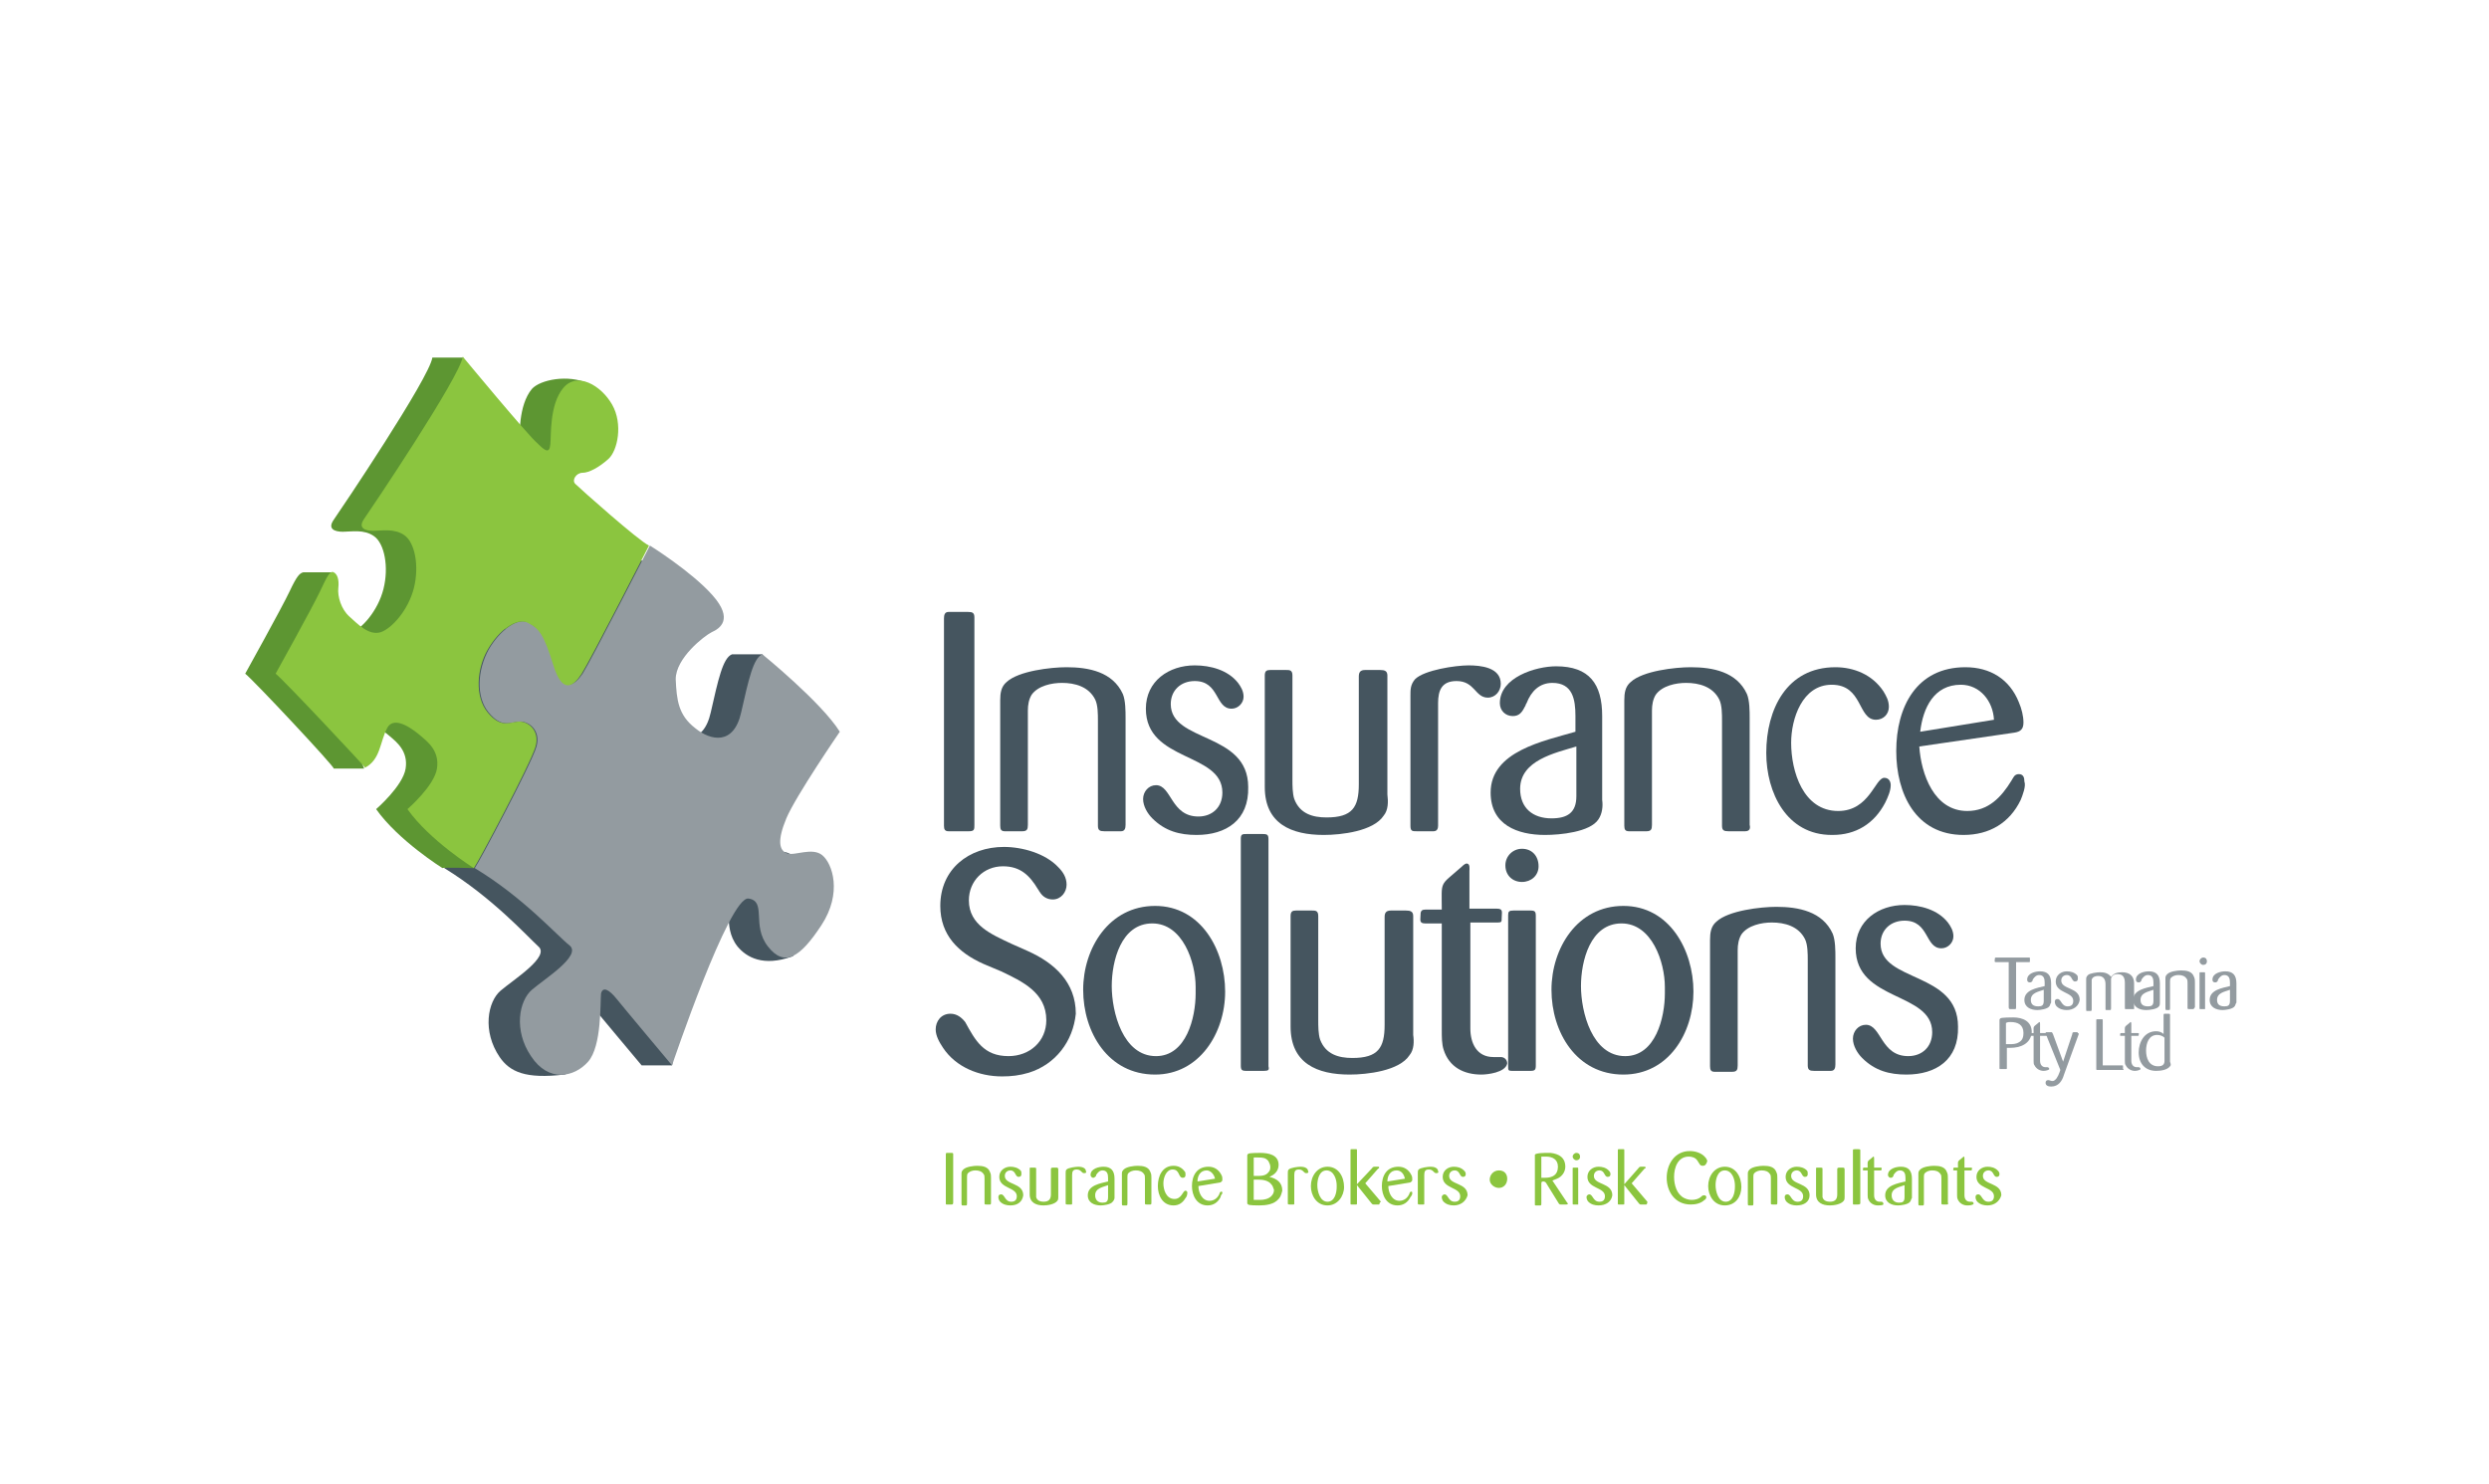<?xml version="1.0" encoding="utf-8"?>
<!-- Generator: Adobe Illustrator 21.0.0, SVG Export Plug-In . SVG Version: 6.00 Build 0)  -->
<svg version="1.1" id="Layer_1" xmlns="http://www.w3.org/2000/svg" xmlns:xlink="http://www.w3.org/1999/xlink" x="0px" y="0px"
	 viewBox="0 0 270 161" style="enable-background:new 0 0 270 161;" xml:space="preserve">
<style type="text/css">
	.st0{fill:#FFFFFF;}
	.st1{fill:#45555F;}
	.st2{fill:#5D9632;}
	.st3{fill:#939BA0;}
	.st4{fill:#8BC53F;}
</style>
<g>
	<g>
		<rect y="-2" class="st0" width="270" height="165"/>
	</g>
	<g>
		<path class="st1" d="M48.2,94.2c0.4-0.5,6.2-11.4,6.7-13.2c0.5-1.8-0.9-2.8-1.9-2.7c-1,0.1-1.9,0.7-3.3-1c-1.4-1.7-1.2-4.6,0-6.8
			c1.2-2.1,3.2-3.6,4.4-2.9c1.2,0.7,1.7,1.3,2.7,4.5c1,3.2,2.2,2.3,3.1,1c0.9-1.4,7.3-13.9,7.3-13.9s4.5,2.8,6.8,5.4
			c2.3,2.6,0.8,3.6-0.1,4c-0.8,0.4-3.9,2.8-3.9,5.1c0.1,2.3,0.3,3.9,2.1,5.3c1.7,1.4,4.2,1.9,5-1.7c0.8-3.5,1.3-5.9,2.3-6.3l3.3,0
			c0,0,3.8,6.3,5.1,8.4c0,0-4.8,7-5.8,9.4c-1,2.4-0.8,3.5,0.1,3.8c0.8,0.3,2.7-0.7,3.8,0.2c1.1,0.9,2.2,4.1-0.1,7.6
			c-1.1,1.7,1,3.1,0.1,3.4c-3.1,1.1-4.9,0.1-5.9-1.1c-1.8-2.3-0.1-4.9-2.1-5.2c-1.6-0.2-5,18.1-5,18.1l-3.3,0c0,0-5.2-6.2-6-7.2
			c-0.8-1-1.5-1.4-1.7-0.6c-0.1,0.9,0.1,5.7-1.5,7.4c-0.7,0.7,1.7,1.3,0.8,1.4c-4.2,0.5-5.9-0.3-7-1.9c-1.9-2.8-1.3-6,0.1-7.2
			c1.4-1.2,5.4-3.7,4.1-4.8C57.1,101.5,53.4,97.4,48.2,94.2"/>
		<path class="st2" d="M26.6,73.1c0,0,4-7.2,4.8-8.9c0.8-1.7,1.1-2,1.5-2.1c0.5,0,3.2,0,3.2,0s-2.4,4-1.5,4.9
			c0.9,0.8,2.1,2.1,3.4,1.7c1.2-0.4,3-2.4,3.6-4.8c0.6-2.4,0.1-4.9-1-5.7c-1.1-0.8-2.5-0.5-3.4-0.5c-0.9,0-1.7-0.3-1-1.3
			c0.7-1,10.4-15.4,10.7-17.6l3.3,0c0,0,4.2,8.9,4.7,9.4c0.8,0.8,1.3,1.2,1.4,0.1c0.1-1-0.1-4.3,1.4-6.1c0.9-1,3.9-1.6,6.1-0.6
			c0.9,0.4-1.3,1.4-0.8,2.3c1.2,2.1,0.6,5-0.4,5.9c-1,0.9-2.1,1.5-2.8,1.5c-0.7,0-1.2,0.8-0.8,1.2c0.5,0.5,6.9,6.2,8,6.7
			c0,0-6.4,12.5-7.3,13.9c-0.9,1.4-2.1,2.3-3.1-1c-1-3.2-1.5-3.9-2.7-4.5c-1.2-0.7-3.2,0.8-4.4,2.9c-1.2,2.1-1.4,5.1,0,6.8
			c1.4,1.7,2.3,1.1,3.3,1c1-0.1,2.4,0.9,1.9,2.7c-0.4,1.5-3.3,13.2-3.3,13.2s-3.4-0.1-3.4,0c0,0-4.8-3-7.2-6.4c0,0,2.9-2.5,3.2-4.4
			c0.3-1.9-1-2.9-1.7-3.5c-0.7-0.6-2.9-2.4-3.7-0.9c-0.5,1,0.9,4.4,0.9,4.4l-3.3,0C36.4,83.3,27.5,73.8,26.6,73.1"/>
		<path class="st3" d="M51.5,94.2c0.4-0.5,6.2-11.4,6.7-13.2c0.5-1.8-0.9-2.8-1.9-2.7c-1,0.1-1.9,0.7-3.3-1c-1.4-1.7-1.2-4.6,0-6.8
			c1.2-2.1,3.2-3.6,4.4-2.9c1.2,0.7,1.7,1.3,2.7,4.5c1,3.2,2.2,2.3,3.1,1c0.9-1.4,7.3-13.9,7.3-13.9s4.5,2.8,6.8,5.4
			c2.3,2.6,0.8,3.6-0.1,4c-0.8,0.4-3.9,2.8-3.9,5.1c0.1,2.3,0.3,3.9,2.1,5.3c1.7,1.4,4.2,1.9,5-1.7c0.8-3.5,1.3-5.9,2.3-6.3
			c0,0,6.4,5.2,8.4,8.4c0,0-4.8,7-5.8,9.4c-1,2.4-0.8,3.5,0.1,3.8c0.8,0.3,2.7-0.7,3.8,0.2c1.1,0.9,2.2,4.1-0.1,7.6
			c-2.3,3.5-4,4.6-5.8,2.3c-1.8-2.3-0.1-4.9-2.1-5.2c-2.1-0.3-8.3,18.1-8.3,18.1s-5.2-6.2-6-7.2c-0.8-1-1.5-1.4-1.7-0.6
			c-0.1,0.9,0.1,5.7-1.4,7.4c-1.5,1.7-4.3,2.3-6.2-0.6c-1.9-2.8-1.3-6,0.1-7.2c1.4-1.2,5.4-3.7,4.1-4.8
			C60.4,101.5,56.8,97.4,51.5,94.2"/>
		<path class="st4" d="M29.9,73.1c0,0,4-7.2,4.8-8.9c0.8-1.7,1.1-2.3,1.5-2.1c0.4,0.2,0.6,0.8,0.5,1.7c-0.1,0.9,0.3,2.3,1.2,3.1
			c0.9,0.8,2.1,2.1,3.4,1.7c1.2-0.4,3-2.4,3.6-4.8c0.6-2.4,0.1-4.9-1-5.7c-1.1-0.8-2.5-0.5-3.4-0.5c-0.9,0-1.7-0.3-1-1.3
			c0.7-1,10.4-15.4,10.7-17.6c0,0,7.2,8.7,8.1,9.4c0.8,0.8,1.3,1.2,1.4,0.1c0.1-1-0.1-4.3,1.4-6.1c1.5-1.8,4.1-0.3,5.3,1.8
			c1.2,2.1,0.6,5-0.4,5.9c-1,0.9-2.1,1.5-2.8,1.5c-0.7,0-1.2,0.8-0.8,1.2c0.5,0.5,6.9,6.2,8,6.7c0,0-6.4,12.5-7.3,13.9
			c-0.9,1.4-2.1,2.3-3.1-1c-1-3.2-1.5-3.9-2.7-4.5c-1.2-0.7-3.2,0.8-4.4,2.9c-1.2,2.1-1.4,5.1,0,6.8c1.4,1.7,2.3,1.1,3.3,1
			c1-0.1,2.4,0.9,1.9,2.7c-0.5,1.8-6.3,12.7-6.7,13.2c0,0-4.8-3-7.2-6.4c0,0,2.9-2.5,3.2-4.4c0.3-1.9-1-2.9-1.7-3.5
			c-0.7-0.6-2.9-2.4-3.7-0.9c-0.8,1.5-0.7,3.4-2.4,4.3C39.7,83.3,30.8,73.8,29.9,73.1"/>
		<path class="st1" d="M105.1,90.2h-2.2c-0.4,0-0.5-0.2-0.5-0.6V67.1c0-0.4,0.1-0.7,0.5-0.7h2.1c0.5,0,0.7,0.1,0.7,0.6v22.5
			C105.7,90,105.7,90.2,105.1,90.2"/>
		<path class="st1" d="M121.6,90.2h-1.8c-0.5,0-0.7-0.1-0.7-0.6V78.2c0-0.7,0-1.7-0.3-2.3c-0.7-1.4-2.2-1.8-3.6-1.8
			c-1.1,0-2.6,0.3-3.3,1.3c-0.3,0.5-0.4,1.1-0.4,1.7v12.4c0,0.5-0.1,0.7-0.6,0.7h-1.9c-0.4,0-0.5-0.2-0.5-0.6V76
			c0-0.8,0.1-1.5,0.7-2c1.3-1.2,4.8-1.6,6.5-1.6c2.4,0,5,0.5,6.1,2.9c0.3,0.7,0.3,1.9,0.3,2.6v11.6C122.1,89.9,122,90.2,121.6,90.2"
			/>
		<path class="st1" d="M129.8,90.6c-1.8,0-3.4-0.4-4.8-1.8c-0.5-0.5-1-1.3-1-2.1c0-0.8,0.6-1.5,1.4-1.5c1.7,0,1.6,3.4,4.6,3.4
			c1.5,0,2.6-1,2.6-2.6c0-4.4-8.3-3.3-8.3-9.1c0-3,2.5-4.7,5.3-4.7c1.7,0,3.6,0.5,4.7,1.9c0.3,0.4,0.6,0.9,0.6,1.5
			c0,0.7-0.6,1.3-1.3,1.3c-1.8,0-1.3-3-4-3c-1.5,0-2.6,1-2.6,2.5c0,4.2,8.4,3,8.4,9C135.5,89,133,90.6,129.8,90.6"/>
		<path class="st1" d="M150.1,88.5c-1.1,1.7-4.6,2.1-6.5,2.1c-3.5,0-6.4-1.2-6.4-5.2V73.3c0-0.5,0.2-0.6,0.6-0.6h1.7
			c0.4,0,0.7,0,0.7,0.6v11.3c0,0.6,0,1.5,0.2,2.1c0.6,1.6,2,2,3.5,2c2.8,0,3.5-1.1,3.5-3.6V73.4c0-0.5,0.2-0.7,0.7-0.7h1.6
			c0.5,0,0.8,0.1,0.8,0.6v12.9C150.6,87,150.6,87.9,150.1,88.5"/>
		<path class="st1" d="M161.4,75.7c-1.4,0-1.4-1.8-3.4-1.8c-1.6,0-2,1-2,2.4v13.3c0,0.3-0.1,0.6-0.5,0.6h-1.8c-0.5,0-0.7,0-0.7-0.6
			V75.5c0-0.7,0-1.2,0.5-1.8c1-1,4.4-1.5,5.8-1.5c1.3,0,3.5,0.2,3.5,2C162.8,75,162.2,75.7,161.4,75.7"/>
		<path class="st1" d="M173.4,88.9c-0.9,1.4-4.2,1.7-5.8,1.7c-3,0-5.9-1.1-5.9-4.6c0-4.5,5.8-5.6,9.2-6.6v-1.7
			c0-1.8-0.3-3.6-2.5-3.6c-1.4,0-2.3,0.9-2.8,2.2c-0.1,0.1-0.1,0.3-0.2,0.4c-0.3,0.6-0.6,1-1.3,1c-0.8,0-1.4-0.6-1.4-1.4
			c0-2.8,3.9-4,6.1-4c3.6,0,5,1.9,5,5.4v9.1C173.9,87.5,173.8,88.3,173.4,88.9 M171,81c-2.3,0.7-6.1,1.5-6.1,4.6
			c0,2.1,1.4,3.2,3.4,3.2c1.7,0,2.7-0.6,2.7-2.4V81z"/>
		<path class="st1" d="M189.3,90.2h-1.8c-0.5,0-0.7-0.1-0.7-0.6V78.2c0-0.7,0-1.7-0.3-2.3c-0.7-1.4-2.2-1.8-3.6-1.8
			c-1.1,0-2.6,0.3-3.3,1.3c-0.3,0.5-0.4,1.1-0.4,1.7v12.4c0,0.5-0.1,0.7-0.6,0.7h-1.9c-0.4,0-0.5-0.2-0.5-0.6V76
			c0-0.8,0.1-1.5,0.7-2c1.3-1.2,4.8-1.6,6.5-1.6c2.4,0,5,0.5,6.1,2.9c0.3,0.7,0.3,1.9,0.3,2.6v11.6
			C189.9,89.9,189.8,90.2,189.3,90.2"/>
		<path class="st1" d="M204.5,87.1c-1.2,2.3-3.2,3.5-5.7,3.5h-0.1c-4.9,0-7.1-4.6-7.1-8.9c0-4.7,2.2-9.3,7.5-9.3c2,0,4,0.8,5.2,2.6
			c0.3,0.5,0.6,1,0.6,1.7c0,0.8-0.6,1.4-1.4,1.4c-2,0-1.4-3.8-4.8-3.8c-3.2,0-4.4,3.7-4.4,6.3c0,3.1,1.3,7.4,5.1,7.4
			c3.4,0,4-3.6,5-3.6c0.5,0,0.7,0.4,0.7,0.8C205.1,85.8,204.8,86.5,204.5,87.1"/>
		<path class="st1" d="M219.2,86.8c-1.2,2.5-3.4,3.8-6.2,3.8c-5.2,0-7.3-4.5-7.3-9.1c0-4.8,2.2-9.1,7.5-9.1c2.7,0,4.8,1.3,5.8,3.8
			c0.3,0.7,0.5,1.5,0.5,2.2c0,0.7-0.3,1-1,1.1l-10.3,1.5c0.2,3,1.6,7,5.2,7c2.3,0,3.7-1.5,4.8-3.3c0.2-0.3,0.3-0.7,0.8-0.7
			c0.5,0,0.6,0.4,0.6,0.8C219.8,85.3,219.4,86.3,219.2,86.8 M212.7,74.3c-2.9,0-4.1,2.5-4.4,5.1l8-1.3
			C216.2,76.1,214.8,74.3,212.7,74.3z"/>
		<path class="st1" d="M111.6,116.4c-1,0.3-1.9,0.4-2.9,0.4c-2.5,0-5-1-6.4-3.1c-0.4-0.6-0.8-1.3-0.8-2c0-0.9,0.6-1.7,1.6-1.7
			c0.7,0,1.2,0.4,1.6,0.9c1.1,2,2,3.7,4.7,3.7c2.3,0,4.1-1.6,4.1-3.9c0-3-2.6-4.2-4.9-5.3l-1.9-0.8c-2.7-1.2-4.7-3.1-4.7-6.3
			c0-4,3.1-6.4,6.9-6.4c2,0,4.5,0.7,5.9,2.2c0.5,0.5,0.9,1.1,0.9,1.9c0,0.8-0.6,1.6-1.5,1.6c-0.6,0-1.1-0.3-1.4-0.8
			c-0.1-0.1-0.1-0.2-0.2-0.3c-0.9-1.5-1.9-2.5-3.8-2.5c-2.1,0-3.7,1.6-3.7,3.7c0,2.7,2.5,3.7,4.6,4.7l1.8,0.8
			c2.9,1.3,5.2,3.4,5.2,6.8C116.4,113,114.5,115.5,111.6,116.4"/>
		<path class="st1" d="M125.3,116.6c-5.1,0-7.8-4.6-7.8-9.2c0-4.5,2.8-9.1,7.8-9.1c5,0,7.6,4.8,7.6,9.3
			C132.9,112.1,130.1,116.6,125.3,116.6 M129.7,107.1c0-2.7-1.4-6.9-4.7-6.9c-3.4,0-4.4,4.1-4.4,6.8c0,2.8,1.2,7.6,4.8,7.6
			c3.3,0,4.3-4.2,4.3-6.8V107.1z"/>
		<path class="st1" d="M137.1,116.2h-1.9c-0.5,0-0.6-0.1-0.6-0.6V91c0-0.5,0.2-0.5,0.6-0.5h1.8c0.5,0,0.6,0.1,0.6,0.6v24.6
			C137.7,116.1,137.6,116.2,137.1,116.2"/>
		<path class="st1" d="M152.9,114.5c-1.1,1.7-4.6,2.1-6.5,2.1c-3.5,0-6.4-1.2-6.4-5.2V99.4c0-0.5,0.2-0.6,0.6-0.6h1.7
			c0.4,0,0.7,0,0.7,0.6v11.3c0,0.6,0,1.5,0.2,2.1c0.6,1.6,2,2,3.5,2c2.8,0,3.5-1.1,3.5-3.6V99.5c0-0.5,0.2-0.7,0.7-0.7h1.6
			c0.5,0,0.8,0.1,0.8,0.6v12.9C153.4,113,153.4,113.9,152.9,114.5"/>
		<path class="st1" d="M160.7,116.6c-1.9,0-3.5-0.8-4.1-2.7c-0.2-0.6-0.2-1.4-0.2-2.1v-11.6h-1.8c-0.7,0-0.5-0.4-0.5-1
			c0-0.4,0.2-0.5,0.5-0.5h1.8c0-3.2-0.3-2.5,2.1-4.6c0.1-0.1,0.4-0.4,0.6-0.4c0.4,0,0.3,0.6,0.3,0.8v4.1h3c0.7,0,0.5,0.4,0.5,1
			c0,0.4,0,0.5-0.4,0.5h-3v11.5c0,1.6,0.7,3.1,2.5,3.1c0.3,0,0.6,0,0.8,0c0.4,0,0.7,0.3,0.7,0.7
			C163.3,116.4,161.3,116.6,160.7,116.6"/>
		<path class="st1" d="M165.1,95.7c-1,0-1.8-0.7-1.8-1.8c0-1,0.8-1.8,1.8-1.8c1.1,0,1.8,0.8,1.8,1.9C166.9,95,166.1,95.7,165.1,95.7
			 M166,116.2h-2c-0.4,0-0.4-0.1-0.4-0.5V99.3c0-0.4,0.1-0.5,0.6-0.5h1.8c0.5,0,0.6,0.1,0.6,0.6v16.2
			C166.6,116.1,166.5,116.2,166,116.2z"/>
		<path class="st1" d="M176.1,116.6c-5.1,0-7.8-4.6-7.8-9.2c0-4.5,2.8-9.1,7.8-9.1c5,0,7.6,4.8,7.6,9.3
			C183.7,112.1,181,116.6,176.1,116.6 M180.6,107.1c0-2.7-1.4-6.9-4.7-6.9c-3.4,0-4.4,4.1-4.4,6.8c0,2.8,1.2,7.6,4.8,7.6
			c3.3,0,4.3-4.2,4.3-6.8V107.1z"/>
		<path class="st1" d="M198.6,116.2h-1.8c-0.5,0-0.7-0.1-0.7-0.6v-11.4c0-0.7,0-1.7-0.3-2.3c-0.7-1.4-2.2-1.8-3.6-1.8
			c-1.1,0-2.6,0.3-3.3,1.3c-0.3,0.5-0.4,1.1-0.4,1.7v12.5c0,0.5-0.1,0.7-0.6,0.7H186c-0.4,0-0.5-0.2-0.5-0.6V102
			c0-0.8,0.1-1.5,0.7-2c1.3-1.2,4.8-1.6,6.5-1.6c2.4,0,5,0.5,6.1,2.9c0.3,0.7,0.3,1.9,0.3,2.6v11.6
			C199.1,115.9,199,116.2,198.6,116.2"/>
		<path class="st1" d="M206.8,116.6c-1.8,0-3.4-0.4-4.8-1.8c-0.5-0.5-1-1.3-1-2.1c0-0.8,0.6-1.5,1.4-1.5c1.7,0,1.6,3.4,4.6,3.4
			c1.5,0,2.6-1,2.6-2.6c0-4.4-8.3-3.3-8.3-9.1c0-3,2.5-4.7,5.3-4.7c1.7,0,3.6,0.5,4.7,1.9c0.3,0.4,0.6,0.9,0.6,1.5
			c0,0.7-0.6,1.3-1.3,1.3c-1.8,0-1.3-3-4-3c-1.5,0-2.6,1-2.6,2.5c0,4.2,8.4,3,8.4,9C212.5,115,210,116.6,206.8,116.6"/>
		<path class="st3" d="M220.1,104.4h-1.4v4.9c0,0.1,0,0.2-0.1,0.2h-0.5c-0.1,0-0.2,0-0.2-0.2v-4.9h-1.4c-0.2,0-0.1-0.2-0.1-0.4
			c0-0.1,0.1-0.1,0.1-0.1h3.6c0.1,0,0.1,0,0.1,0.1v0.2C220.2,104.4,220.2,104.4,220.1,104.4"/>
		<path class="st3" d="M222.3,109.2c-0.2,0.3-1,0.4-1.3,0.4c-0.7,0-1.4-0.3-1.4-1.1c0-1.1,1.4-1.3,2.2-1.5v-0.4
			c0-0.4-0.1-0.8-0.6-0.8c-0.3,0-0.5,0.2-0.7,0.5c0,0,0,0.1,0,0.1c-0.1,0.1-0.1,0.2-0.3,0.2c-0.2,0-0.3-0.1-0.3-0.3
			c0-0.7,0.9-0.9,1.4-0.9c0.8,0,1.2,0.4,1.2,1.3v2.1C222.4,108.9,222.4,109.1,222.3,109.2 M221.7,107.4c-0.5,0.2-1.4,0.3-1.4,1.1
			c0,0.5,0.3,0.7,0.8,0.7c0.4,0,0.6-0.1,0.6-0.6V107.4z"/>
		<path class="st3" d="M224.2,109.6c-0.4,0-0.8-0.1-1.1-0.4c-0.1-0.1-0.2-0.3-0.2-0.5c0-0.2,0.1-0.3,0.3-0.3c0.4,0,0.4,0.8,1.1,0.8
			c0.4,0,0.6-0.2,0.6-0.6c0-1-1.9-0.8-1.9-2.1c0-0.7,0.6-1.1,1.2-1.1c0.4,0,0.8,0.1,1.1,0.4c0.1,0.1,0.1,0.2,0.1,0.4
			c0,0.2-0.1,0.3-0.3,0.3c-0.4,0-0.3-0.7-0.9-0.7c-0.3,0-0.6,0.2-0.6,0.6c0,1,2,0.7,2,2.1C225.5,109.2,224.9,109.6,224.2,109.6"/>
		<path class="st3" d="M231,109.5h-0.4c-0.1,0-0.1,0-0.1-0.2v-2.6c0-0.5-0.1-1-0.8-1c-0.3,0-0.6,0.1-0.7,0.5c0,0.1,0,0.3,0,0.4v2.8
			c0,0.1,0,0.2-0.1,0.2h-0.4c-0.1,0-0.1,0-0.1-0.1v-2.7c0-0.5-0.2-0.9-0.8-0.9c-0.3,0-0.6,0.1-0.7,0.4c0,0.1,0,0.3,0,0.4v2.8
			c0,0.1,0,0.2-0.1,0.2h-0.4c-0.1,0-0.1,0-0.1-0.2v-3.2c0-0.2,0-0.3,0.2-0.5c0.2-0.2,1-0.3,1.3-0.3c0.5,0,0.9,0.1,1.2,0.5
			c0.3-0.4,0.7-0.5,1.2-0.5c0.8,0,1.3,0.4,1.3,1.2v2.8C231.1,109.5,231.1,109.5,231,109.5"/>
		<path class="st3" d="M234.2,109.2c-0.2,0.3-1,0.4-1.4,0.4c-0.7,0-1.4-0.3-1.4-1.1c0-1.1,1.4-1.3,2.2-1.5v-0.4
			c0-0.4-0.1-0.8-0.6-0.8c-0.3,0-0.5,0.2-0.7,0.5c0,0,0,0.1,0,0.1c-0.1,0.1-0.1,0.2-0.3,0.2c-0.2,0-0.3-0.1-0.3-0.3
			c0-0.7,0.9-0.9,1.4-0.9c0.8,0,1.2,0.4,1.2,1.3v2.1C234.3,108.9,234.3,109.1,234.2,109.2 M233.6,107.4c-0.5,0.2-1.4,0.3-1.4,1.1
			c0,0.5,0.3,0.7,0.8,0.7c0.4,0,0.6-0.1,0.6-0.6V107.4z"/>
		<path class="st3" d="M237.9,109.5h-0.4c-0.1,0-0.2,0-0.2-0.1v-2.7c0-0.2,0-0.4-0.1-0.5c-0.2-0.3-0.5-0.4-0.9-0.4
			c-0.3,0-0.6,0.1-0.8,0.3c-0.1,0.1-0.1,0.3-0.1,0.4v2.9c0,0.1,0,0.2-0.1,0.2H235c-0.1,0-0.1-0.1-0.1-0.2v-3.2c0-0.2,0-0.3,0.2-0.5
			c0.3-0.3,1.1-0.4,1.5-0.4c0.6,0,1.2,0.1,1.4,0.7c0.1,0.2,0.1,0.4,0.1,0.6v2.7C238,109.4,238,109.5,237.9,109.5"/>
		<path class="st3" d="M239,104.7c-0.2,0-0.4-0.2-0.4-0.4c0-0.2,0.2-0.4,0.4-0.4c0.3,0,0.4,0.2,0.4,0.4
			C239.4,104.6,239.2,104.7,239,104.7 M239.2,109.5h-0.5c-0.1,0-0.1,0-0.1-0.1v-3.8c0-0.1,0-0.1,0.1-0.1h0.4c0.1,0,0.1,0,0.1,0.2
			v3.8C239.3,109.5,239.3,109.5,239.2,109.5z"/>
		<path class="st3" d="M242.4,109.2c-0.2,0.3-1,0.4-1.3,0.4c-0.7,0-1.4-0.3-1.4-1.1c0-1.1,1.4-1.3,2.2-1.5v-0.4
			c0-0.4-0.1-0.8-0.6-0.8c-0.3,0-0.5,0.2-0.7,0.5c0,0,0,0.1,0,0.1c-0.1,0.1-0.1,0.2-0.3,0.2c-0.2,0-0.3-0.1-0.3-0.3
			c0-0.7,0.9-0.9,1.4-0.9c0.8,0,1.2,0.4,1.2,1.3v2.1C242.5,108.9,242.5,109.1,242.4,109.2 M241.9,107.4c-0.5,0.2-1.4,0.3-1.4,1.1
			c0,0.5,0.3,0.7,0.8,0.7c0.4,0,0.6-0.1,0.6-0.6V107.4z"/>
		<path class="st3" d="M218.1,113.7c-0.1,0-0.3,0-0.4,0v2.2c0,0.1,0,0.1-0.1,0.1H217c-0.1,0-0.1,0-0.1-0.1v-5.2c0-0.1,0-0.1,0.1-0.2
			c0.1-0.1,1.2-0.1,1.4-0.1c1,0,2,0.4,2,1.6C220.3,113.3,219.1,113.7,218.1,113.7 M218.1,110.9c-0.2,0-0.3,0-0.5,0.1v2.3
			c0.1,0,0.3,0,0.4,0c0.3,0,0.7,0,1-0.2c0.4-0.2,0.5-0.6,0.5-1C219.5,111.2,218.9,110.9,218.1,110.9z"/>
		<path class="st3" d="M221.7,116.2c-0.4,0-0.8-0.2-1-0.6c-0.1-0.1-0.1-0.3-0.1-0.5v-2.7h-0.4c-0.2,0-0.1-0.1-0.1-0.2
			c0-0.1,0-0.1,0.1-0.1h0.4c0-0.8-0.1-0.6,0.5-1.1c0,0,0.1-0.1,0.1-0.1c0.1,0,0.1,0.1,0.1,0.2v1h0.7c0.2,0,0.1,0.1,0.1,0.2
			c0,0.1,0,0.1-0.1,0.1h-0.7v2.7c0,0.4,0.2,0.7,0.6,0.7c0.1,0,0.1,0,0.2,0c0.1,0,0.2,0.1,0.2,0.2
			C222.3,116.1,221.9,116.2,221.7,116.2"/>
		<path class="st3" d="M225.5,112.2l-1.6,4.4c-0.2,0.7-0.6,1.3-1.4,1.3c-0.3,0-0.6-0.1-0.6-0.4c0-0.2,0.1-0.3,0.3-0.3
			c0.1,0,0.3,0.1,0.4,0.1c0.1,0,0.2,0,0.3-0.1c0.3-0.2,0.5-0.8,0.6-1.1c-0.1-0.3-1.6-3.9-1.6-4c0-0.1,0.1-0.1,0.1-0.1h0.5
			c0.1,0,0.1,0,0.2,0.2l1.1,3l1-3c0-0.1,0-0.2,0.2-0.2h0.3c0,0,0.1,0,0.1,0.1C225.5,112.1,225.5,112.2,225.5,112.2"/>
		<path class="st3" d="M230.3,116.1h-2.8c-0.1,0-0.1,0-0.1-0.1v-5.3c0-0.1,0-0.1,0.1-0.1h0.5c0.1,0,0.1,0,0.1,0.1v4.9h2.1
			c0.1,0,0.1,0,0.1,0.1v0.3C230.4,116,230.4,116.1,230.3,116.1"/>
		<path class="st3" d="M231.6,116.2c-0.4,0-0.8-0.2-1-0.6c-0.1-0.1-0.1-0.3-0.1-0.5v-2.7h-0.4c-0.2,0-0.1-0.1-0.1-0.2
			c0-0.1,0-0.1,0.1-0.1h0.4c0-0.8-0.1-0.6,0.5-1.1c0,0,0.1-0.1,0.1-0.1c0.1,0,0.1,0.1,0.1,0.2v1h0.7c0.2,0,0.1,0.1,0.1,0.2
			c0,0.1,0,0.1-0.1,0.1h-0.7v2.7c0,0.4,0.2,0.7,0.6,0.7c0.1,0,0.1,0,0.2,0c0.1,0,0.2,0.1,0.2,0.2
			C232.2,116.1,231.8,116.2,231.6,116.2"/>
		<path class="st3" d="M235.4,115.7c-0.3,0.4-1,0.5-1.5,0.5c-1.2,0-1.9-0.8-1.9-2c0-1.1,0.6-2.3,1.9-2.3c0.3,0,0.6,0.1,0.8,0.3v-2
			c0-0.1,0-0.2,0.1-0.2h0.4c0.1,0,0.2,0,0.2,0.1v5.1C235.5,115.5,235.5,115.6,235.4,115.7 M234.8,112.6c-0.2-0.2-0.5-0.3-0.8-0.3
			c-0.9,0-1.2,0.9-1.2,1.7c0,0.8,0.3,1.7,1.3,1.7c0.5,0,0.7-0.2,0.7-0.6V112.6z"/>
		<path class="st4" d="M103.2,130.7h-0.5c-0.1,0-0.1,0-0.1-0.1v-5.3c0-0.1,0-0.2,0.1-0.2h0.5c0.1,0,0.2,0,0.2,0.1v5.3
			C103.4,130.7,103.3,130.7,103.2,130.7"/>
		<path class="st4" d="M107.4,130.7H107c-0.1,0-0.2,0-0.2-0.1v-2.7c0-0.2,0-0.4-0.1-0.5c-0.2-0.3-0.5-0.4-0.9-0.4
			c-0.3,0-0.6,0.1-0.8,0.3c-0.1,0.1-0.1,0.3-0.1,0.4v2.9c0,0.1,0,0.2-0.1,0.2h-0.4c-0.1,0-0.1-0.1-0.1-0.2v-3.2c0-0.2,0-0.3,0.2-0.5
			c0.3-0.3,1.1-0.4,1.5-0.4c0.6,0,1.2,0.1,1.4,0.7c0.1,0.2,0.1,0.4,0.1,0.6v2.7C107.5,130.6,107.5,130.7,107.4,130.7"/>
		<path class="st4" d="M109.6,130.8c-0.4,0-0.8-0.1-1.1-0.4c-0.1-0.1-0.2-0.3-0.2-0.5c0-0.2,0.1-0.3,0.3-0.3c0.4,0,0.4,0.8,1.1,0.8
			c0.4,0,0.6-0.2,0.6-0.6c0-1-1.9-0.8-1.9-2.1c0-0.7,0.6-1.1,1.2-1.1c0.4,0,0.8,0.1,1.1,0.4c0.1,0.1,0.1,0.2,0.1,0.4
			c0,0.2-0.1,0.3-0.3,0.3c-0.4,0-0.3-0.7-0.9-0.7c-0.3,0-0.6,0.2-0.6,0.6c0,1,2,0.7,2,2.1C110.9,130.4,110.4,130.8,109.6,130.8"/>
		<path class="st4" d="M114.7,130.3c-0.3,0.4-1.1,0.5-1.5,0.5c-0.8,0-1.5-0.3-1.5-1.2v-2.8c0-0.1,0-0.1,0.1-0.1h0.4
			c0.1,0,0.2,0,0.2,0.1v2.6c0,0.1,0,0.3,0,0.5c0.1,0.4,0.5,0.5,0.8,0.5c0.6,0,0.8-0.3,0.8-0.8v-2.7c0-0.1,0-0.2,0.2-0.2h0.4
			c0.1,0,0.2,0,0.2,0.2v3C114.8,130,114.8,130.2,114.7,130.3"/>
		<path class="st4" d="M117.6,127.3c-0.3,0-0.3-0.4-0.8-0.4c-0.4,0-0.5,0.2-0.5,0.6v3.1c0,0.1,0,0.1-0.1,0.1h-0.4
			c-0.1,0-0.2,0-0.2-0.1v-3.3c0-0.2,0-0.3,0.1-0.4c0.2-0.2,1-0.3,1.3-0.3c0.3,0,0.8,0.1,0.8,0.5
			C117.9,127.2,117.8,127.3,117.6,127.3"/>
		<path class="st4" d="M120.7,130.4c-0.2,0.3-1,0.4-1.3,0.4c-0.7,0-1.4-0.3-1.4-1.1c0-1.1,1.4-1.3,2.2-1.5v-0.4
			c0-0.4-0.1-0.8-0.6-0.8c-0.3,0-0.5,0.2-0.7,0.5c0,0,0,0.1,0,0.1c-0.1,0.1-0.2,0.2-0.3,0.2c-0.2,0-0.3-0.2-0.3-0.3
			c0-0.7,0.9-0.9,1.4-0.9c0.8,0,1.2,0.4,1.2,1.3v2.1C120.9,130.1,120.8,130.3,120.7,130.4 M120.2,128.6c-0.5,0.2-1.4,0.3-1.4,1.1
			c0,0.5,0.3,0.8,0.8,0.8c0.4,0,0.6-0.1,0.6-0.6V128.6z"/>
		<path class="st4" d="M124.8,130.7h-0.4c-0.1,0-0.2,0-0.2-0.1v-2.7c0-0.2,0-0.4-0.1-0.5c-0.2-0.3-0.5-0.4-0.9-0.4
			c-0.3,0-0.6,0.1-0.8,0.3c-0.1,0.1-0.1,0.3-0.1,0.4v2.9c0,0.1,0,0.2-0.1,0.2h-0.4c-0.1,0-0.1-0.1-0.1-0.2v-3.2c0-0.2,0-0.3,0.2-0.5
			c0.3-0.3,1.1-0.4,1.5-0.4c0.6,0,1.2,0.1,1.4,0.7c0.1,0.2,0.1,0.4,0.1,0.6v2.7C124.9,130.6,124.9,130.7,124.8,130.7"/>
		<path class="st4" d="M128.6,130c-0.3,0.5-0.7,0.8-1.3,0.8h0c-1.2,0-1.7-1.1-1.7-2.1c0-1.1,0.5-2.2,1.7-2.2c0.5,0,0.9,0.2,1.2,0.6
			c0.1,0.1,0.1,0.2,0.1,0.4c0,0.2-0.1,0.3-0.3,0.3c-0.5,0-0.3-0.9-1.1-0.9c-0.7,0-1,0.9-1,1.5c0,0.7,0.3,1.7,1.2,1.7
			c0.8,0,0.9-0.9,1.2-0.9c0.1,0,0.2,0.1,0.2,0.2C128.8,129.7,128.7,129.9,128.6,130"/>
		<path class="st4" d="M132.4,129.9c-0.3,0.6-0.8,0.9-1.4,0.9c-1.2,0-1.7-1.1-1.7-2.1c0-1.1,0.5-2.1,1.8-2.1c0.6,0,1.1,0.3,1.4,0.9
			c0.1,0.2,0.1,0.3,0.1,0.5c0,0.2-0.1,0.2-0.2,0.3l-2.4,0.4c0,0.7,0.4,1.6,1.2,1.6c0.5,0,0.9-0.3,1.1-0.8c0-0.1,0.1-0.2,0.2-0.2
			c0.1,0,0.1,0.1,0.1,0.2C132.5,129.6,132.4,129.8,132.4,129.9 M130.9,127c-0.7,0-1,0.6-1,1.2l1.9-0.3
			C131.7,127.4,131.3,127,130.9,127z"/>
		<path class="st4" d="M138.7,130.1c-0.5,0.6-1.4,0.7-2.1,0.7c-0.2,0-1.1,0-1.2-0.1c0,0,0,0-0.1-0.1c0-0.1,0-0.1,0-0.2v-5
			c0-0.1,0-0.1,0.1-0.2c0.1-0.1,1.1-0.1,1.3-0.1c0.9,0,2,0.2,2,1.3c0,0.7-0.5,1.1-1,1.3c0.8,0.2,1.4,0.6,1.4,1.5
			C139,129.6,138.9,129.9,138.7,130.1 M137.6,126c-0.3-0.4-0.7-0.4-1.1-0.4c-0.2,0-0.4,0-0.5,0v2c0.1,0,0.2,0,0.3,0
			c0.5,0,1,0,1.3-0.4c0.2-0.2,0.2-0.4,0.2-0.6C137.8,126.4,137.7,126.2,137.6,126z M137.9,128.5c-0.3-0.4-0.9-0.5-1.4-0.5
			c-0.2,0-0.3,0-0.5,0v2.2c0.2,0,0.4,0,0.7,0c0.4,0,0.9-0.1,1.2-0.4c0.2-0.2,0.3-0.4,0.3-0.7C138.1,128.9,138.1,128.7,137.9,128.5z"
			/>
		<path class="st4" d="M141.7,127.3c-0.3,0-0.3-0.4-0.8-0.4c-0.4,0-0.5,0.2-0.5,0.6v3.1c0,0.1,0,0.1-0.1,0.1h-0.4
			c-0.1,0-0.2,0-0.2-0.1v-3.3c0-0.2,0-0.3,0.1-0.4c0.2-0.2,1-0.3,1.3-0.3c0.3,0,0.8,0.1,0.8,0.5C142,127.2,141.9,127.3,141.7,127.3"
			/>
		<path class="st4" d="M144,130.8c-1.2,0-1.8-1.1-1.8-2.1c0-1.1,0.7-2.1,1.8-2.1c1.2,0,1.8,1.1,1.8,2.2
			C145.8,129.8,145.1,130.8,144,130.8 M145,128.6c0-0.6-0.3-1.6-1.1-1.6c-0.8,0-1,1-1,1.6c0,0.7,0.3,1.8,1.1,1.8c0.8,0,1-1,1-1.6
			V128.6z"/>
		<path class="st4" d="M149.6,130.7H149c-0.1,0-0.1,0-0.2-0.1l-1.6-2v2c0,0.1,0,0.1-0.1,0.1h-0.5c-0.1,0-0.1,0-0.1-0.1v-5.8
			c0-0.1,0-0.1,0.1-0.1h0.5c0.1,0,0.1,0,0.1,0.1v3.7l1.6-1.7c0.1-0.1,0.1-0.2,0.3-0.2h0.4c0.1,0,0.1,0,0.1,0.1c0,0.1,0,0.1-0.1,0.1
			l-1.4,1.6l1.7,2C149.6,130.5,149.7,130.6,149.6,130.7C149.7,130.7,149.7,130.7,149.6,130.7"/>
		<path class="st4" d="M153,129.9c-0.3,0.6-0.8,0.9-1.4,0.9c-1.2,0-1.7-1.1-1.7-2.1c0-1.1,0.5-2.1,1.8-2.1c0.6,0,1.1,0.3,1.4,0.9
			c0.1,0.2,0.1,0.3,0.1,0.5c0,0.2-0.1,0.2-0.2,0.3l-2.4,0.4c0,0.7,0.4,1.6,1.2,1.6c0.5,0,0.9-0.3,1.1-0.8c0-0.1,0.1-0.2,0.2-0.2
			c0.1,0,0.1,0.1,0.1,0.2C153.2,129.6,153.1,129.8,153,129.9 M151.5,127c-0.7,0-1,0.6-1,1.2l1.9-0.3C152.3,127.4,152,127,151.5,127z
			"/>
		<path class="st4" d="M155.8,127.3c-0.3,0-0.3-0.4-0.8-0.4c-0.4,0-0.5,0.2-0.5,0.6v3.1c0,0.1,0,0.1-0.1,0.1H154
			c-0.1,0-0.2,0-0.2-0.1v-3.3c0-0.2,0-0.3,0.1-0.4c0.2-0.2,1-0.3,1.3-0.3c0.3,0,0.8,0.1,0.8,0.5C156.1,127.2,156,127.3,155.8,127.3"
			/>
		<path class="st4" d="M157.7,130.8c-0.4,0-0.8-0.1-1.1-0.4c-0.1-0.1-0.2-0.3-0.2-0.5c0-0.2,0.2-0.3,0.3-0.3c0.4,0,0.4,0.8,1.1,0.8
			c0.4,0,0.6-0.2,0.6-0.6c0-1-1.9-0.8-1.9-2.1c0-0.7,0.6-1.1,1.2-1.1c0.4,0,0.8,0.1,1.1,0.4c0.1,0.1,0.2,0.2,0.2,0.4
			c0,0.2-0.1,0.3-0.3,0.3c-0.4,0-0.3-0.7-0.9-0.7c-0.3,0-0.6,0.2-0.6,0.6c0,1,2,0.7,2,2.1C159,130.4,158.4,130.8,157.7,130.8"/>
		<path class="st4" d="M162.6,128.9c-0.5,0-1-0.4-1-0.9c0-0.5,0.4-1,1-1s0.9,0.4,0.9,0.9C163.5,128.5,163.1,128.9,162.6,128.9"/>
		<path class="st4" d="M169.9,130.7h-0.6c-0.1,0-0.1,0-0.2-0.1l-1.3-2.1c-0.1-0.2-0.2-0.3-0.4-0.3c-0.2,0-0.2,0.1-0.2,0.3v2.1
			c0,0.1,0,0.2-0.1,0.2h-0.5c-0.1,0-0.1,0-0.1-0.1v-5.2c0-0.1,0-0.1,0-0.2c0.1-0.2,1.1-0.2,1.3-0.2c0.1,0,0.3,0,0.4,0
			c0.9,0.1,1.6,0.5,1.6,1.5c0,0.6-0.4,1.1-0.9,1.3c-0.2,0.1-0.3,0.1-0.5,0.2l1.6,2.4c0,0,0.1,0.1,0.1,0.1
			C170,130.7,170,130.7,169.9,130.7 M167.7,125.5c-0.2,0-0.3,0-0.5,0v2.3h0.4c0.8,0,1.4-0.3,1.4-1.2
			C169,125.8,168.4,125.5,167.7,125.5z"/>
		<path class="st4" d="M171,125.9c-0.2,0-0.4-0.2-0.4-0.4c0-0.2,0.2-0.4,0.4-0.4c0.3,0,0.4,0.2,0.4,0.4
			C171.4,125.8,171.2,125.9,171,125.9 M171.2,130.7h-0.5c-0.1,0-0.1,0-0.1-0.1v-3.8c0-0.1,0-0.1,0.1-0.1h0.4c0.1,0,0.1,0,0.1,0.2
			v3.8C171.3,130.7,171.3,130.7,171.2,130.7z"/>
		<path class="st4" d="M173.4,130.8c-0.4,0-0.8-0.1-1.1-0.4c-0.1-0.1-0.2-0.3-0.2-0.5c0-0.2,0.2-0.3,0.3-0.3c0.4,0,0.4,0.8,1.1,0.8
			c0.4,0,0.6-0.2,0.6-0.6c0-1-1.9-0.8-1.9-2.1c0-0.7,0.6-1.1,1.2-1.1c0.4,0,0.8,0.1,1.1,0.4c0.1,0.1,0.2,0.2,0.2,0.4
			c0,0.2-0.1,0.3-0.3,0.3c-0.4,0-0.3-0.7-0.9-0.7c-0.3,0-0.6,0.2-0.6,0.6c0,1,2,0.7,2,2.1C174.8,130.4,174.2,130.8,173.4,130.8"/>
		<path class="st4" d="M178.6,130.7h-0.6c-0.1,0-0.1,0-0.2-0.1l-1.6-2v2c0,0.1,0,0.1-0.1,0.1h-0.5c-0.1,0-0.1,0-0.1-0.1v-5.8
			c0-0.1,0-0.1,0.1-0.1h0.5c0.1,0,0.1,0,0.1,0.1v3.7l1.5-1.7c0.1-0.1,0.1-0.2,0.3-0.2h0.4c0.1,0,0.1,0,0.1,0.1c0,0.1,0,0.1-0.1,0.1
			l-1.4,1.6l1.7,2C178.7,130.5,178.7,130.6,178.6,130.7C178.7,130.7,178.7,130.7,178.6,130.7"/>
		<path class="st4" d="M184.7,126.5c-0.2,0-0.3-0.1-0.4-0.3c-0.1-0.1-0.1-0.2-0.2-0.3c-0.2-0.3-0.6-0.4-0.9-0.4
			c-1.2,0-1.6,1.2-1.6,2.2c0,0.9,0.3,1.9,1.1,2.3c0.2,0.1,0.5,0.2,0.8,0.2c0.4,0,0.8-0.1,1.1-0.4c0.1-0.1,0.2-0.1,0.3-0.1
			c0.1,0,0.2,0.1,0.2,0.2c0,0.1-0.1,0.3-0.2,0.3c-0.4,0.4-1,0.5-1.5,0.5c-1.7,0-2.6-1.4-2.6-2.9c0-1.5,0.9-2.9,2.5-2.9
			c0.6,0,1.3,0.2,1.7,0.7c0.1,0.1,0.2,0.3,0.2,0.4C185.1,126.3,185,126.5,184.7,126.5"/>
		<path class="st4" d="M187.1,130.8c-1.2,0-1.8-1.1-1.8-2.1c0-1.1,0.7-2.1,1.8-2.1c1.2,0,1.8,1.1,1.8,2.2
			C188.9,129.8,188.3,130.8,187.1,130.8 M188.2,128.6c0-0.6-0.3-1.6-1.1-1.6c-0.8,0-1,1-1,1.6c0,0.7,0.3,1.8,1.1,1.8
			c0.8,0,1-1,1-1.6V128.6z"/>
		<path class="st4" d="M192.7,130.7h-0.4c-0.1,0-0.2,0-0.2-0.1v-2.7c0-0.2,0-0.4-0.1-0.5c-0.2-0.3-0.5-0.4-0.9-0.4
			c-0.3,0-0.6,0.1-0.8,0.3c-0.1,0.1-0.1,0.3-0.1,0.4v2.9c0,0.1,0,0.2-0.1,0.2h-0.4c-0.1,0-0.1-0.1-0.1-0.2v-3.2c0-0.2,0-0.3,0.2-0.5
			c0.3-0.3,1.1-0.4,1.5-0.4c0.6,0,1.2,0.1,1.4,0.7c0.1,0.2,0.1,0.4,0.1,0.6v2.7C192.8,130.6,192.8,130.7,192.7,130.7"/>
		<path class="st4" d="M194.9,130.8c-0.4,0-0.8-0.1-1.1-0.4c-0.1-0.1-0.2-0.3-0.2-0.5c0-0.2,0.1-0.3,0.3-0.3c0.4,0,0.4,0.8,1.1,0.8
			c0.4,0,0.6-0.2,0.6-0.6c0-1-1.9-0.8-1.9-2.1c0-0.7,0.6-1.1,1.2-1.1c0.4,0,0.8,0.1,1.1,0.4c0.1,0.1,0.1,0.2,0.1,0.4
			c0,0.2-0.1,0.3-0.3,0.3c-0.4,0-0.3-0.7-0.9-0.7c-0.3,0-0.6,0.2-0.6,0.6c0,1,2,0.7,2,2.1C196.3,130.4,195.7,130.8,194.9,130.8"/>
		<path class="st4" d="M200,130.3c-0.3,0.4-1.1,0.5-1.5,0.5c-0.8,0-1.5-0.3-1.5-1.2v-2.8c0-0.1,0-0.1,0.1-0.1h0.4
			c0.1,0,0.2,0,0.2,0.1v2.6c0,0.1,0,0.3,0,0.5c0.1,0.4,0.5,0.5,0.8,0.5c0.6,0,0.8-0.3,0.8-0.8v-2.7c0-0.1,0-0.2,0.2-0.2h0.4
			c0.1,0,0.2,0,0.2,0.2v3C200.1,130,200.1,130.2,200,130.3"/>
		<path class="st4" d="M201.5,130.7h-0.4c-0.1,0-0.1,0-0.1-0.1v-5.8c0-0.1,0.1-0.1,0.2-0.1h0.4c0.1,0,0.2,0,0.2,0.1v5.8
			C201.7,130.7,201.7,130.7,201.5,130.7"/>
		<path class="st4" d="M203.7,130.8c-0.4,0-0.8-0.2-1-0.6c-0.1-0.2-0.1-0.3-0.1-0.5V127h-0.4c-0.2,0-0.1-0.1-0.1-0.2
			c0-0.1,0-0.1,0.1-0.1h0.4c0-0.8-0.1-0.6,0.5-1.1c0,0,0.1-0.1,0.1-0.1c0.1,0,0.1,0.1,0.1,0.2v1h0.7c0.2,0,0.1,0.1,0.1,0.2
			c0,0.1,0,0.1-0.1,0.1h-0.7v2.7c0,0.4,0.2,0.7,0.6,0.7c0.1,0,0.1,0,0.2,0c0.1,0,0.2,0.1,0.2,0.2
			C204.4,130.8,203.9,130.8,203.7,130.8"/>
		<path class="st4" d="M207.2,130.4c-0.2,0.3-1,0.4-1.3,0.4c-0.7,0-1.4-0.3-1.4-1.1c0-1.1,1.4-1.3,2.2-1.5v-0.4
			c0-0.4-0.1-0.8-0.6-0.8c-0.3,0-0.5,0.2-0.7,0.5c0,0,0,0.1,0,0.1c-0.1,0.1-0.1,0.2-0.3,0.2c-0.2,0-0.3-0.2-0.3-0.3
			c0-0.7,0.9-0.9,1.4-0.9c0.8,0,1.2,0.4,1.2,1.3v2.1C207.3,130.1,207.3,130.3,207.2,130.4 M206.6,128.6c-0.5,0.2-1.4,0.3-1.4,1.1
			c0,0.5,0.3,0.8,0.8,0.8c0.4,0,0.6-0.1,0.6-0.6V128.6z"/>
		<path class="st4" d="M211.2,130.7h-0.4c-0.1,0-0.2,0-0.2-0.1v-2.7c0-0.2,0-0.4-0.1-0.5c-0.2-0.3-0.5-0.4-0.9-0.4
			c-0.3,0-0.6,0.1-0.8,0.3c-0.1,0.1-0.1,0.3-0.1,0.4v2.9c0,0.1,0,0.2-0.1,0.2h-0.4c-0.1,0-0.1-0.1-0.1-0.2v-3.2c0-0.2,0-0.3,0.2-0.5
			c0.3-0.3,1.1-0.4,1.5-0.4c0.6,0,1.2,0.1,1.4,0.7c0.1,0.2,0.1,0.4,0.1,0.6v2.7C211.4,130.6,211.3,130.7,211.2,130.7"/>
		<path class="st4" d="M213.4,130.8c-0.4,0-0.8-0.2-1-0.6c-0.1-0.2-0.1-0.3-0.1-0.5V127H212c-0.2,0-0.1-0.1-0.1-0.2
			c0-0.1,0-0.1,0.1-0.1h0.4c0-0.8-0.1-0.6,0.5-1.1c0,0,0.1-0.1,0.1-0.1c0.1,0,0.1,0.1,0.1,0.2v1h0.7c0.2,0,0.1,0.1,0.1,0.2
			c0,0.1,0,0.1-0.1,0.1h-0.7v2.7c0,0.4,0.2,0.7,0.6,0.7c0.1,0,0.1,0,0.2,0c0.1,0,0.2,0.1,0.2,0.2C214,130.8,213.6,130.8,213.4,130.8
			"/>
		<path class="st4" d="M215.6,130.8c-0.4,0-0.8-0.1-1.1-0.4c-0.1-0.1-0.2-0.3-0.2-0.5c0-0.2,0.1-0.3,0.3-0.3c0.4,0,0.4,0.8,1.1,0.8
			c0.4,0,0.6-0.2,0.6-0.6c0-1-1.9-0.8-1.9-2.1c0-0.7,0.6-1.1,1.2-1.1c0.4,0,0.8,0.1,1.1,0.4c0.1,0.1,0.2,0.2,0.2,0.4
			c0,0.2-0.1,0.3-0.3,0.3c-0.4,0-0.3-0.7-0.9-0.7c-0.3,0-0.6,0.2-0.6,0.6c0,1,2,0.7,2,2.1C216.9,130.4,216.3,130.8,215.6,130.8"/>
	</g>
</g>
</svg>
